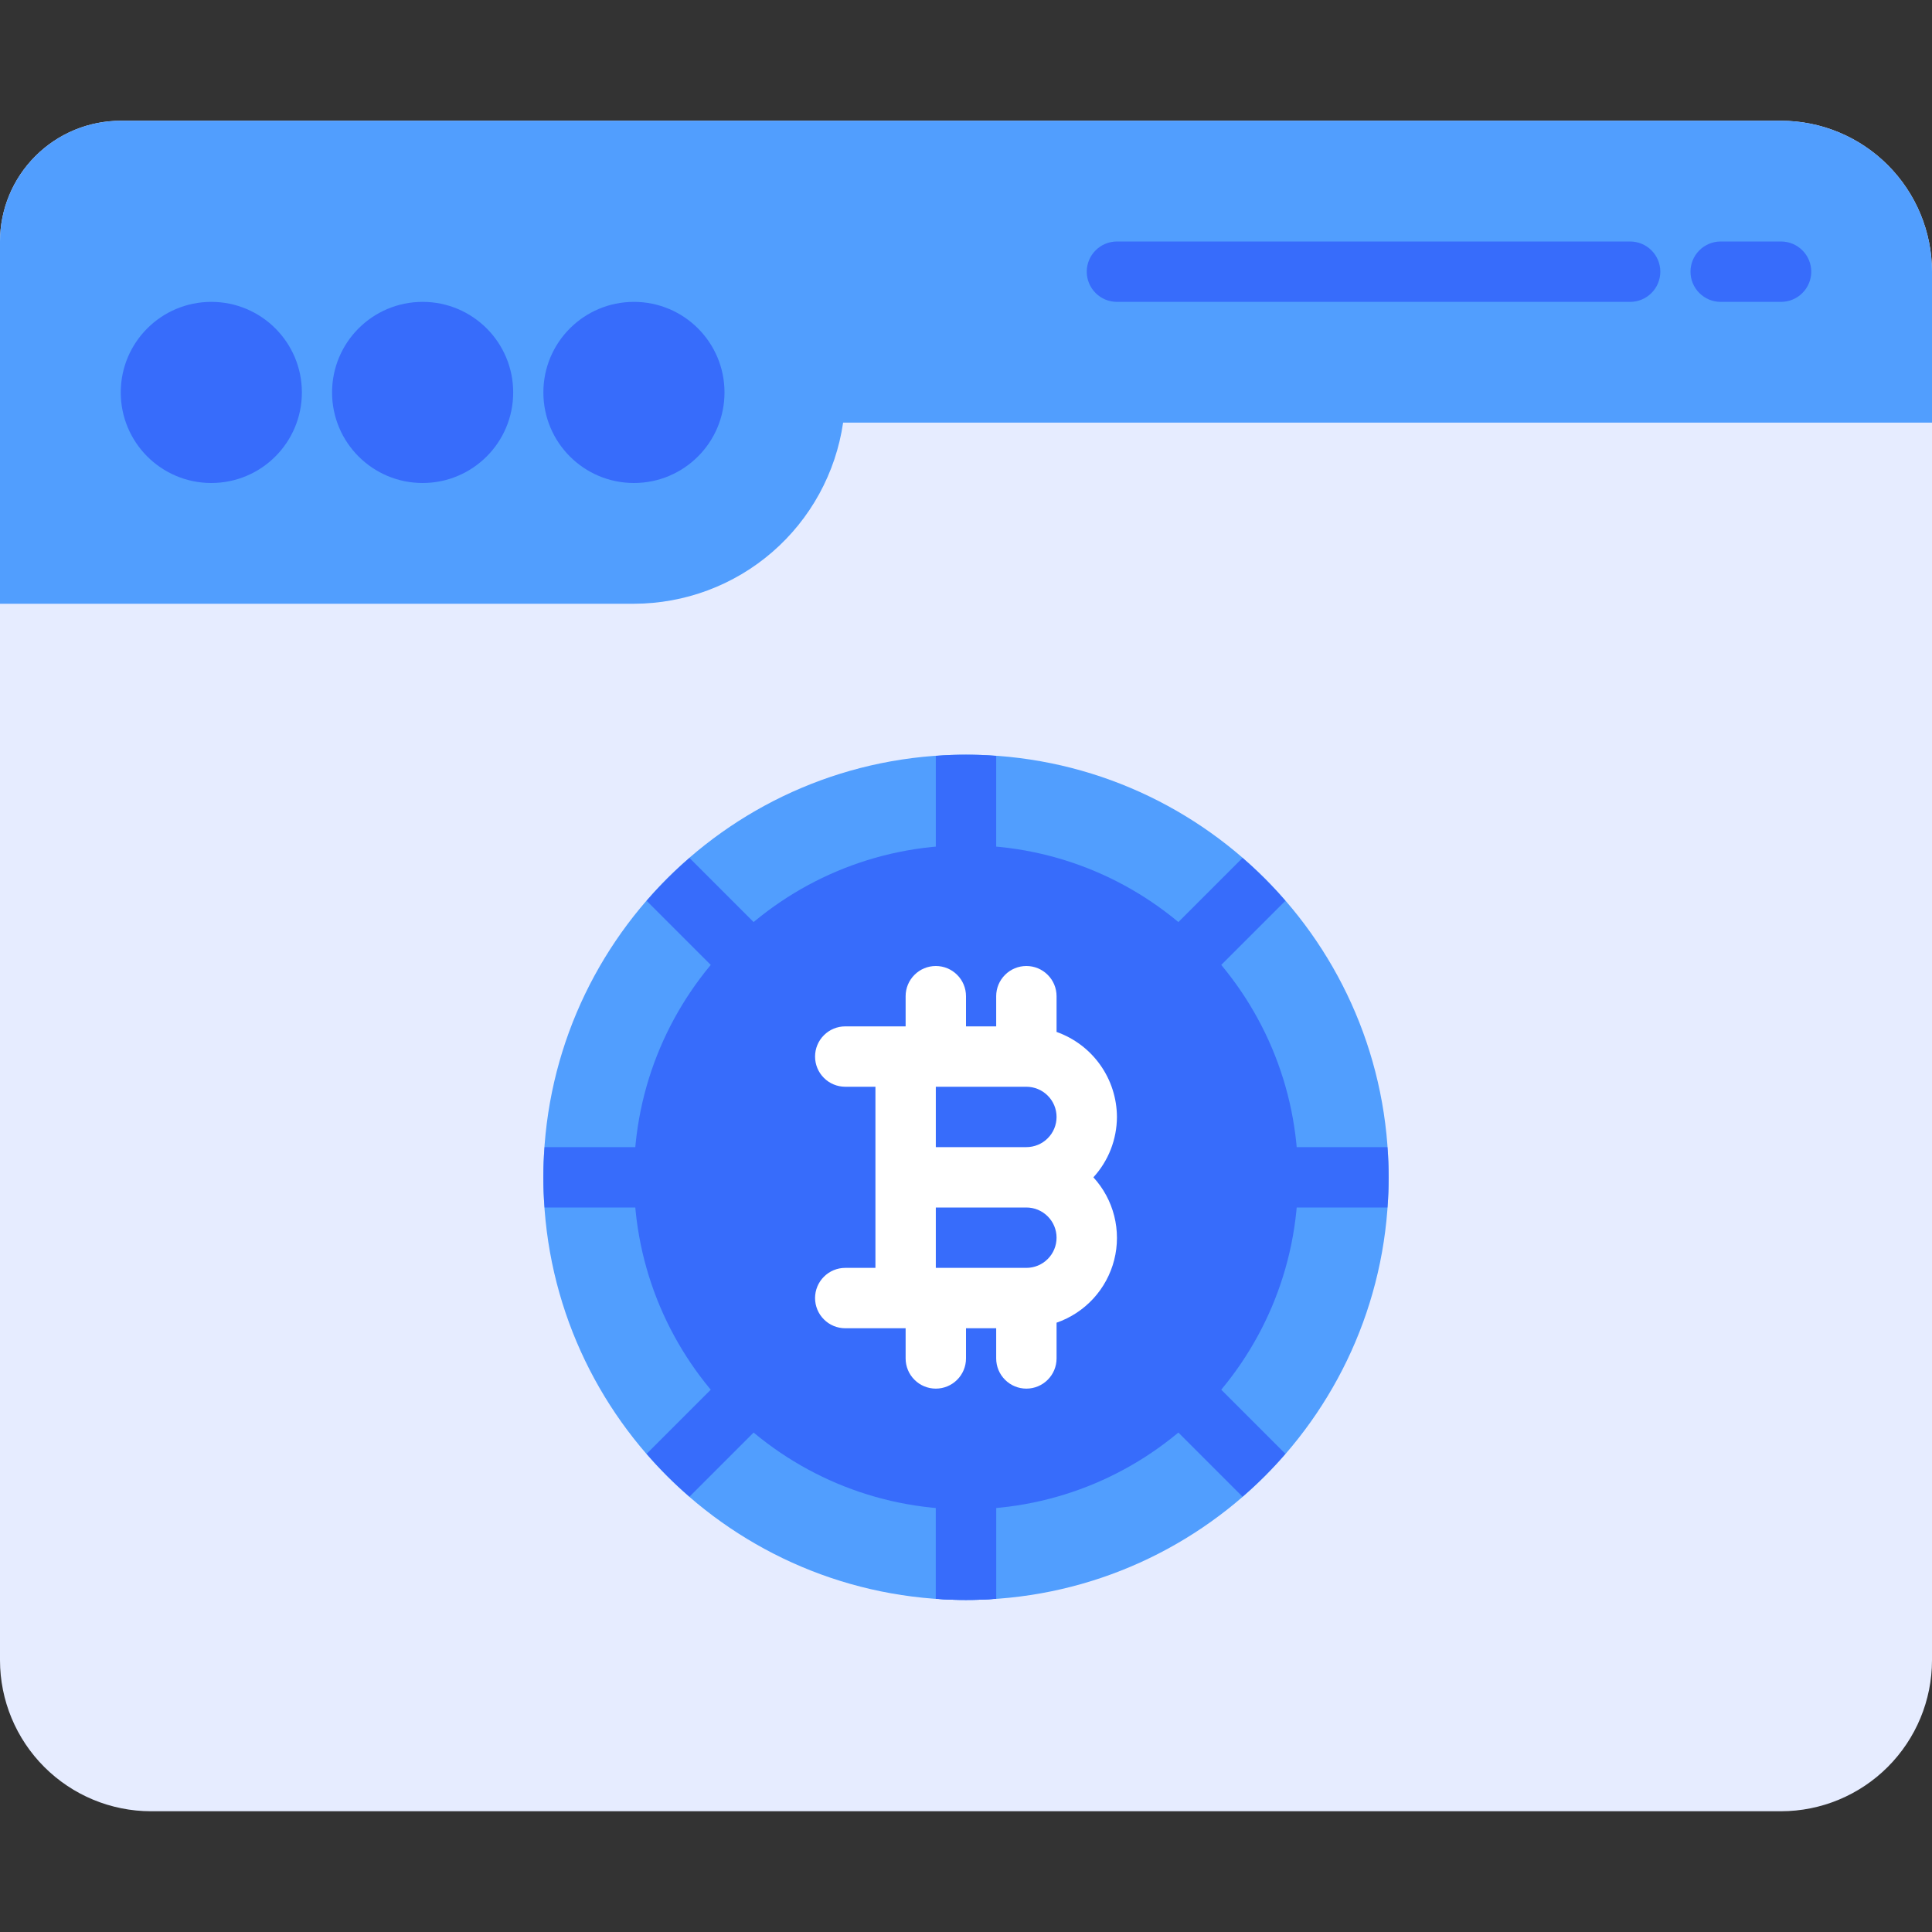 <svg width="48" height="48" viewBox="0 0 48 48" fill="none" xmlns="http://www.w3.org/2000/svg">
<rect x="0" y="0" width="48" height="48" fill="#333333" stroke="none"/>
<g id="Artboard-21 1" clip-path="url(#clip0_349_15280)">
<g id="Group">
<g id="1701945899275-8751495_Web">
<path id="Vector" d="M44.25 3H3C2.204 3 1.441 3.316 0.879 3.879C0.316 4.441 0 5.204 0 6L0 41.25C0.001 42.244 0.397 43.197 1.1 43.9C1.803 44.603 2.756 44.999 3.75 45H44.25C45.244 44.999 46.197 44.603 46.9 43.9C47.603 43.197 47.999 42.244 48 41.25V6.75C47.999 5.756 47.603 4.803 46.9 4.1C46.197 3.397 45.244 3.001 44.25 3Z" fill="#E6ECFF"/>
<path id="Vector_2" d="M44.25 3H3C2.204 3 1.441 3.316 0.879 3.879C0.316 4.441 0 5.204 0 6L0 15H15.75C17.012 14.998 18.232 14.543 19.186 13.717C20.14 12.891 20.765 11.749 20.947 10.5H48V6.75C47.999 5.756 47.603 4.803 46.9 4.1C46.197 3.397 45.244 3.001 44.25 3Z" fill="#519EFE"/>
<path id="Vector_3" d="M5.25 12C6.493 12 7.5 10.993 7.5 9.75C7.5 8.507 6.493 7.5 5.25 7.5C4.007 7.5 3 8.507 3 9.75C3 10.993 4.007 12 5.25 12Z" fill="#376CFB"/>
<path id="Vector_4" d="M10.5 12C11.743 12 12.75 10.993 12.75 9.75C12.75 8.507 11.743 7.5 10.5 7.5C9.257 7.5 8.25 8.507 8.25 9.75C8.25 10.993 9.257 12 10.5 12Z" fill="#376CFB"/>
<path id="Vector_5" d="M15.75 12C16.993 12 18 10.993 18 9.75C18 8.507 16.993 7.5 15.75 7.5C14.507 7.5 13.5 8.507 13.5 9.75C13.5 10.993 14.507 12 15.75 12Z" fill="#376CFB"/>
<path id="Vector_6" d="M44.25 7.5H42.75C42.551 7.5 42.36 7.421 42.22 7.28C42.079 7.14 42 6.949 42 6.75C42 6.551 42.079 6.36 42.22 6.22C42.36 6.079 42.551 6 42.75 6H44.25C44.449 6 44.64 6.079 44.78 6.22C44.921 6.36 45 6.551 45 6.75C45 6.949 44.921 7.14 44.78 7.28C44.64 7.421 44.449 7.5 44.25 7.5Z" fill="#376CFB"/>
<path id="Vector_7" d="M40.5 7.5H27.75C27.551 7.5 27.36 7.421 27.22 7.28C27.079 7.14 27 6.949 27 6.75C27 6.551 27.079 6.36 27.22 6.22C27.36 6.079 27.551 6 27.75 6H40.5C40.699 6 40.89 6.079 41.03 6.22C41.171 6.36 41.25 6.551 41.25 6.75C41.25 6.949 41.171 7.14 41.03 7.28C40.89 7.421 40.699 7.5 40.5 7.5Z" fill="#376CFB"/>
<path id="Vector_8" d="M24 39.75C29.799 39.75 34.5 35.049 34.5 29.25C34.5 23.451 29.799 18.75 24 18.75C18.201 18.75 13.5 23.451 13.5 29.25C13.5 35.049 18.201 39.75 24 39.75Z" fill="#519EFE"/>
<path id="Vector_9" d="M24.75 36.75V39.72C24.503 39.742 24.255 39.75 24 39.75C23.745 39.75 23.497 39.742 23.25 39.72V36.75C23.25 36.551 23.329 36.36 23.47 36.22C23.61 36.079 23.801 36 24 36C24.199 36 24.39 36.079 24.53 36.22C24.671 36.36 24.75 36.551 24.75 36.75Z" fill="#376CFB"/>
<path id="Vector_10" d="M24 37.5C28.556 37.5 32.25 33.806 32.25 29.25C32.25 24.694 28.556 21 24 21C19.444 21 15.75 24.694 15.75 29.25C15.75 33.806 19.444 37.5 24 37.5Z" fill="#376CFB"/>
<path id="Vector_11" d="M27.75 27.75C27.748 27.286 27.603 26.834 27.334 26.456C27.066 26.078 26.687 25.793 26.25 25.638V24.75C26.25 24.551 26.171 24.36 26.03 24.22C25.89 24.079 25.699 24 25.5 24C25.301 24 25.11 24.079 24.97 24.22C24.829 24.36 24.75 24.551 24.75 24.75V25.5H24V24.75C24 24.551 23.921 24.36 23.78 24.22C23.64 24.079 23.449 24 23.25 24C23.051 24 22.86 24.079 22.72 24.22C22.579 24.36 22.5 24.551 22.5 24.75V25.5H21C20.801 25.5 20.61 25.579 20.47 25.72C20.329 25.86 20.25 26.051 20.25 26.25C20.25 26.449 20.329 26.64 20.47 26.78C20.61 26.921 20.801 27 21 27H21.75V31.5H21C20.801 31.5 20.61 31.579 20.47 31.72C20.329 31.86 20.25 32.051 20.25 32.25C20.25 32.449 20.329 32.64 20.47 32.78C20.61 32.921 20.801 33 21 33H22.5V33.75C22.5 33.949 22.579 34.14 22.72 34.28C22.86 34.421 23.051 34.5 23.25 34.5C23.449 34.5 23.64 34.421 23.78 34.28C23.921 34.14 24 33.949 24 33.75V33H24.75V33.75C24.75 33.949 24.829 34.14 24.97 34.28C25.11 34.421 25.301 34.5 25.5 34.5C25.699 34.5 25.89 34.421 26.03 34.28C26.171 34.14 26.25 33.949 26.25 33.75V32.862C26.599 32.741 26.913 32.535 27.163 32.263C27.413 31.991 27.591 31.661 27.682 31.303C27.773 30.945 27.773 30.57 27.683 30.211C27.593 29.853 27.415 29.523 27.165 29.25C27.54 28.84 27.748 28.305 27.75 27.75ZM23.25 27H25.5C25.699 27 25.89 27.079 26.03 27.22C26.171 27.36 26.25 27.551 26.25 27.75C26.25 27.949 26.171 28.14 26.03 28.28C25.89 28.421 25.699 28.5 25.5 28.5H23.25V27ZM25.5 31.5H23.25V30H25.5C25.699 30 25.89 30.079 26.03 30.22C26.171 30.36 26.25 30.551 26.25 30.75C26.25 30.949 26.171 31.14 26.03 31.28C25.89 31.421 25.699 31.5 25.5 31.5Z" fill="white"/>
<path id="Vector_12" d="M24.75 18.78V21.75C24.75 21.949 24.671 22.14 24.53 22.28C24.39 22.421 24.199 22.5 24 22.5C23.801 22.5 23.61 22.421 23.47 22.28C23.329 22.14 23.25 21.949 23.25 21.75V18.78C23.497 18.758 23.745 18.75 24 18.75C24.255 18.75 24.503 18.758 24.75 18.78Z" fill="#376CFB"/>
<path id="Vector_13" d="M31.935 22.38L29.835 24.48C29.692 24.619 29.502 24.697 29.302 24.697C29.104 24.695 28.913 24.617 28.77 24.48C28.63 24.338 28.551 24.147 28.551 23.947C28.551 23.748 28.63 23.556 28.77 23.415L30.87 21.315C31.251 21.643 31.607 21.999 31.935 22.38Z" fill="#376CFB"/>
<path id="Vector_14" d="M34.5 29.25C34.5 29.505 34.492 29.753 34.47 30H31.5C31.301 30 31.11 29.921 30.97 29.78C30.829 29.64 30.75 29.449 30.75 29.25C30.75 29.051 30.829 28.86 30.97 28.72C31.11 28.579 31.301 28.5 31.5 28.5H34.47C34.492 28.747 34.5 28.995 34.5 29.25Z" fill="#376CFB"/>
<path id="Vector_15" d="M31.935 36.12C31.607 36.501 31.251 36.857 30.87 37.185L28.77 35.085C28.629 34.944 28.549 34.752 28.549 34.553C28.549 34.353 28.629 34.161 28.77 34.02C28.911 33.879 29.103 33.799 29.302 33.799C29.502 33.799 29.694 33.879 29.835 34.02L31.935 36.12Z" fill="#376CFB"/>
<path id="Vector_16" d="M24.75 36.75V39.72C24.503 39.742 24.255 39.75 24 39.75C23.745 39.75 23.497 39.742 23.25 39.72V36.75C23.25 36.551 23.329 36.36 23.47 36.22C23.61 36.079 23.801 36 24 36C24.199 36 24.39 36.079 24.53 36.22C24.671 36.36 24.75 36.551 24.75 36.75Z" fill="#376CFB"/>
<path id="Vector_17" d="M19.23 35.085L17.13 37.185C16.749 36.857 16.393 36.501 16.065 36.12L18.165 34.02C18.306 33.879 18.498 33.799 18.697 33.799C18.897 33.799 19.089 33.879 19.23 34.02C19.371 34.161 19.451 34.353 19.451 34.553C19.451 34.752 19.371 34.944 19.23 35.085Z" fill="#376CFB"/>
<path id="Vector_18" d="M17.25 29.25C17.25 29.449 17.171 29.64 17.03 29.78C16.89 29.921 16.699 30 16.5 30H13.53C13.508 29.753 13.5 29.505 13.5 29.25C13.5 28.995 13.508 28.747 13.53 28.5H16.5C16.699 28.5 16.89 28.579 17.03 28.72C17.171 28.86 17.25 29.051 17.25 29.25Z" fill="#376CFB"/>
<path id="Vector_19" d="M19.23 24.48C19.087 24.617 18.896 24.695 18.697 24.697C18.498 24.697 18.308 24.619 18.165 24.48L16.065 22.38C16.393 21.999 16.749 21.643 17.13 21.315L19.23 23.415C19.37 23.556 19.449 23.748 19.449 23.947C19.449 24.147 19.37 24.338 19.23 24.48Z" fill="#376CFB"/>
</g>
</g>
</g>
<defs>
<clipPath id="clip0_349_15280">
<rect width="48" height="48" fill="white"/>
</clipPath>
</defs>
</svg>

